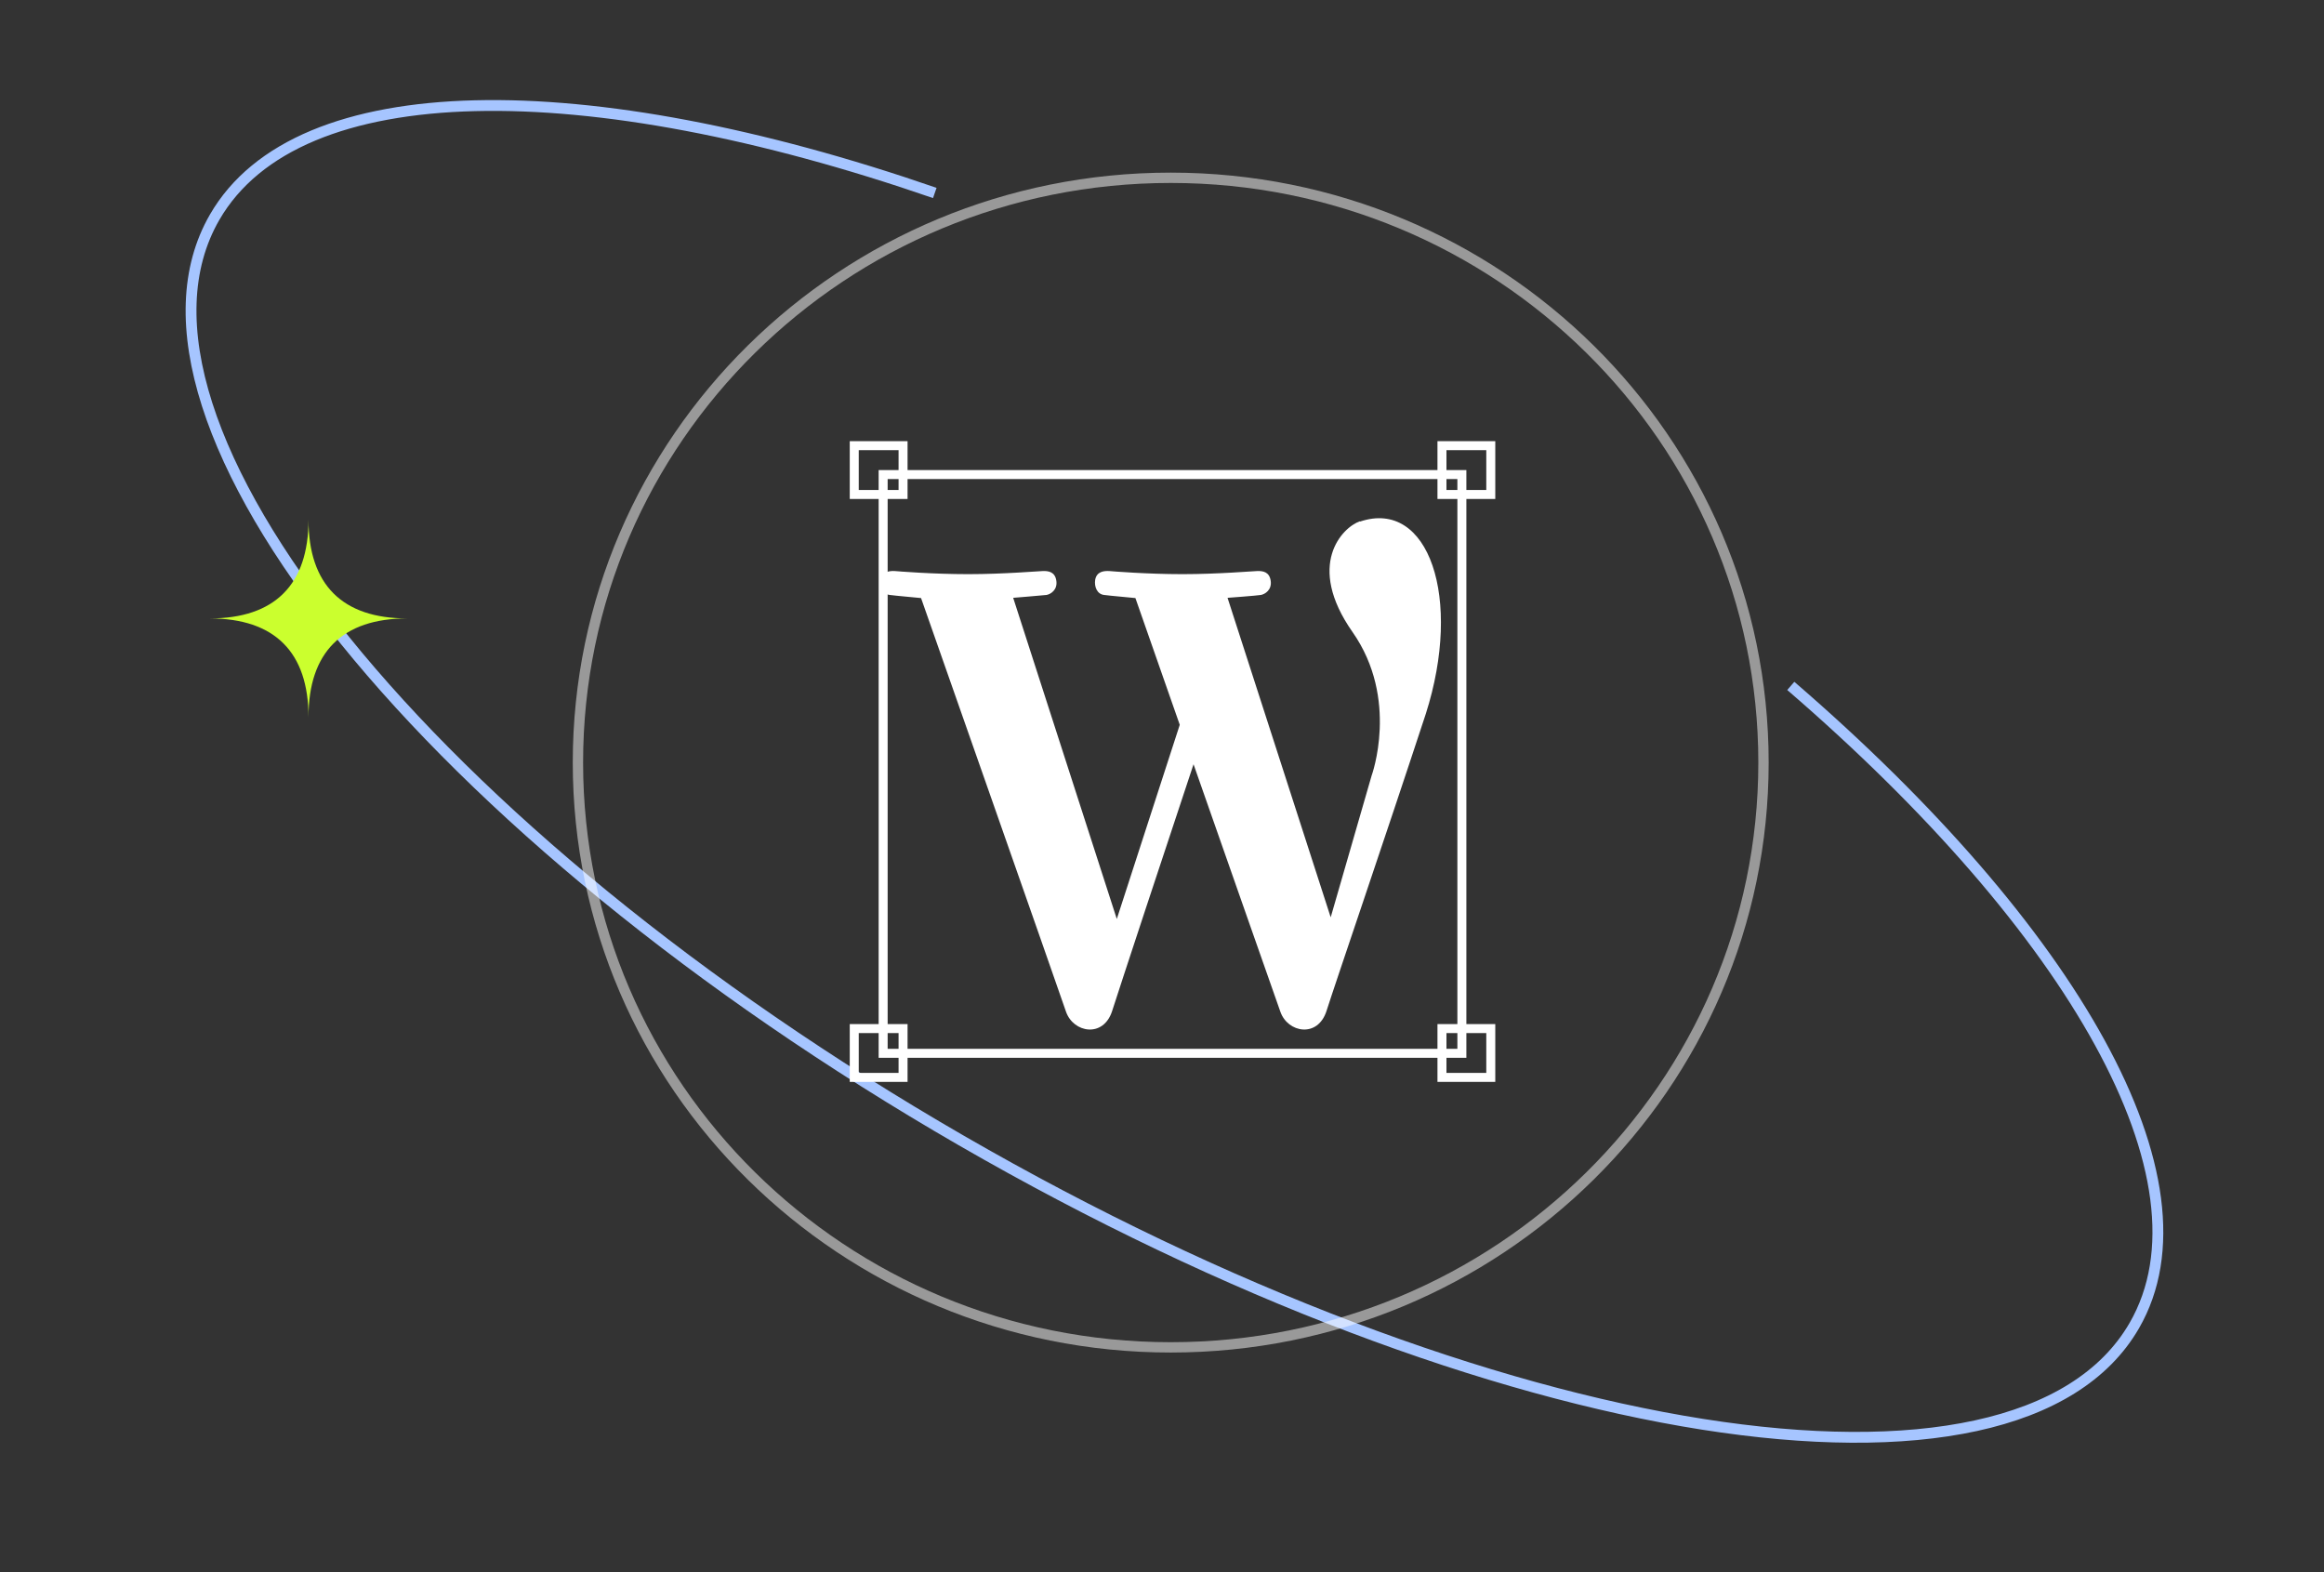 <svg width="470" height="318" viewBox="0 0 470 318" fill="none" xmlns="http://www.w3.org/2000/svg">
<rect x="0" y="0" width="470" height="318" fill="#333333" stroke="none"/>
<path d="M189.049 39.023C118.448 14.619 60.262 14.734 43.406 43.931C19.604 85.157 87.217 168.754 194.423 230.649C301.63 292.545 407.833 309.301 431.635 268.075C448.581 238.723 419.189 187.894 362.162 138.71" stroke="#A6C5FF" stroke-width="2.19"/>
<path d="M275.018 105.424C271.486 106.633 264.006 114.226 273.531 127.815C283.056 141.404 277.387 156.879 277.387 156.879L269.117 185.509L248.255 120.899C248.255 120.899 254.155 120.464 254.992 120.319C255.828 120.174 257.222 119.303 256.99 117.514C256.757 115.676 255.456 115.435 254.248 115.483C253.644 115.483 246.35 116.112 239.148 116.112C231.946 116.112 224.837 115.531 224.326 115.483C223.304 115.435 221.817 115.531 221.492 117.224C221.259 118.626 221.863 120.174 223.304 120.319C224.744 120.512 223.768 120.367 229.623 120.948C229.623 120.948 233.572 132.264 238.59 146.579L225.859 185.847L204.904 120.899C204.904 120.899 210.805 120.416 211.641 120.319C212.478 120.174 213.872 119.303 213.639 117.514C213.407 115.676 212.106 115.435 210.898 115.483C210.294 115.483 202.999 116.112 195.797 116.112C188.595 116.112 181.487 115.531 180.975 115.483C179.953 115.435 178.466 115.531 178.141 117.224C177.909 118.626 178.513 120.174 179.953 120.319C181.394 120.512 180.418 120.367 186.272 120.948C186.272 120.948 214.15 200.355 215.591 204.611C217.078 208.867 223.164 209.979 224.93 204.418C226.231 200.307 236.221 170.033 241.378 154.558C249.184 176.804 258.105 202.29 258.941 204.611C260.428 208.867 266.515 209.979 268.28 204.418C270.046 198.856 279.896 170.082 288.353 144.354C295.833 120.899 288.91 100.83 275.064 105.472L275.018 105.424Z" fill="white"/>
<rect x="178.605" y="95.972" width="117.041" height="117.041" stroke="white" stroke-width="1.818"/>
<rect x="172.761" y="90.127" width="9.873" height="9.873" stroke="white" stroke-width="1.818"/>
<rect x="172.761" y="208.011" width="9.873" height="9.873" stroke="white" stroke-width="1.818"/>
<rect x="291.619" y="90.127" width="9.873" height="9.873" stroke="white" stroke-width="1.818"/>
<rect x="291.619" y="208.011" width="9.873" height="9.873" stroke="white" stroke-width="1.818"/>
<path d="M356.644 154.217C356.644 219.519 302.985 272.48 236.762 272.48C170.54 272.48 116.88 219.519 116.88 154.217C116.88 88.916 170.54 35.955 236.762 35.955C302.985 35.955 356.644 88.916 356.644 154.217Z" stroke="white" stroke-opacity="0.5" stroke-width="2.088"/>
<path d="M42.417 125.066C55.555 125.066 62.391 118.229 62.391 105.091C62.391 118.229 69.228 125.066 82.366 125.066C69.228 125.066 62.391 131.902 62.391 145.04C62.391 131.902 55.555 125.066 42.417 125.066Z" fill="#CBFF2E"/>
</svg>

